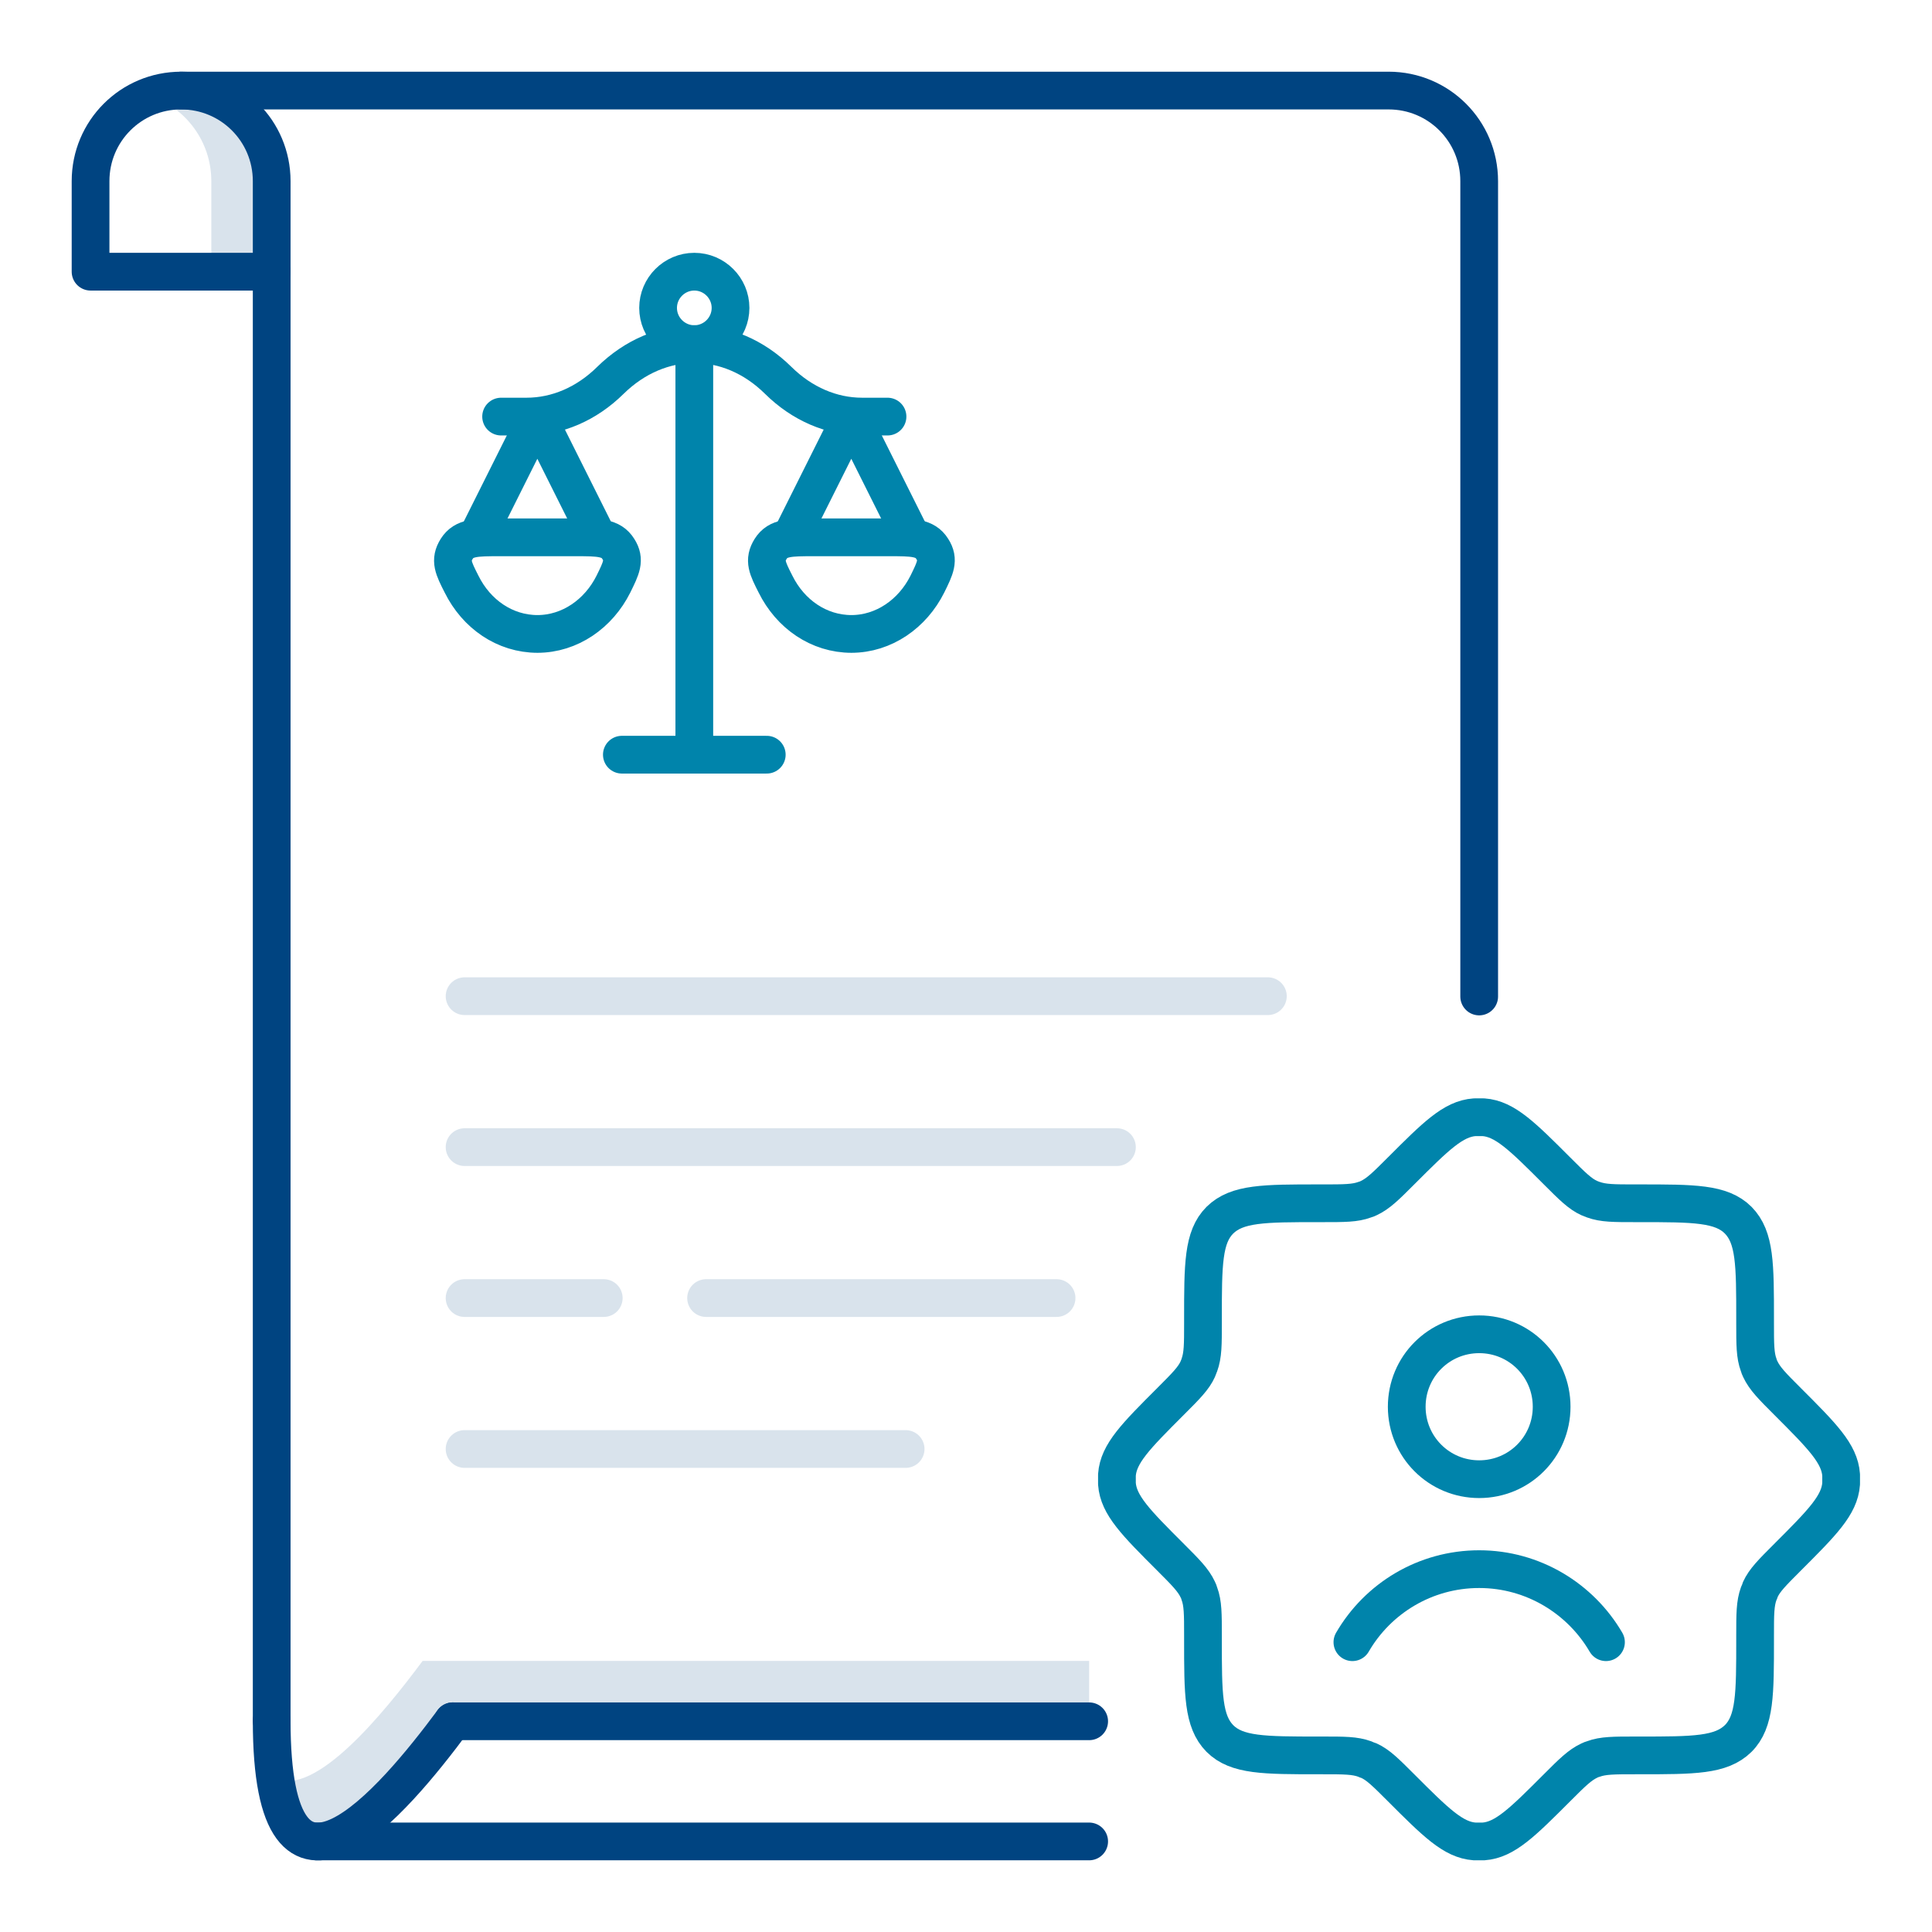 <?xml version="1.0" encoding="UTF-8"?> <svg xmlns="http://www.w3.org/2000/svg" width="64" height="64" viewBox="0 0 64 64" fill="none"><g opacity="0.15"><path d="M15 57.02C13.24 59.39 9.8 63.53 9.12 58.92C10.46 59.51 12.69 56.78 14 55.02H36.08V57.02H15Z" fill="#004481"></path><path d="M15.39 33H42" stroke="#004481" stroke-width="1.25" stroke-linecap="round" stroke-linejoin="round"></path><path d="M15.39 38H37" stroke="#004481" stroke-width="1.25" stroke-linecap="round" stroke-linejoin="round"></path><path d="M15.39 43H20" stroke="#004481" stroke-width="1.25" stroke-linecap="round" stroke-linejoin="round"></path><path d="M23.39 43H35" stroke="#004481" stroke-width="1.25" stroke-linecap="round" stroke-linejoin="round"></path><path d="M15.39 48H30" stroke="#004481" stroke-width="1.25" stroke-linecap="round" stroke-linejoin="round"></path><path d="M6 3C5.65 3 5.31 3.07 5 3.18C6.16 3.59 7 4.69 7 6V9H9V6C9 4.34 7.66 3 6 3Z" fill="#004481"></path></g><path d="M6 3C7.66 3 9 4.34 9 6V9H3V6C3 4.34 4.34 3 6 3Z" stroke="#004481" stroke-width="1.25" stroke-linecap="round" stroke-linejoin="round"></path><path d="M6 3H46C47.66 3 49 4.34 49 6V33.01" stroke="#004481" stroke-width="1.25" stroke-linecap="round" stroke-linejoin="round"></path><path d="M9 57V9" stroke="#004481" stroke-width="1.25" stroke-linecap="round" stroke-linejoin="round"></path><path d="M15 57.02C13.04 59.66 9 64.49 9 57" stroke="#004481" stroke-width="1.25" stroke-linecap="round" stroke-linejoin="round"></path><path d="M10.5 61H36.08" stroke="#004481" stroke-width="1.25" stroke-linecap="round" stroke-linejoin="round"></path><path d="M15 57.02H36.08" stroke="#004481" stroke-width="1.25" stroke-linecap="round" stroke-linejoin="round"></path><path d="M54.17 39.86C53.46 39.86 53.11 39.86 52.78 39.74C52.74 39.72 52.69 39.71 52.65 39.69C52.34 39.55 52.09 39.3 51.58 38.79C50.43 37.64 49.85 37.06 49.14 37.01C49.04 37.01 48.95 37.01 48.85 37.01C48.14 37.06 47.56 37.64 46.41 38.79C45.91 39.29 45.66 39.54 45.34 39.69C45.3 39.71 45.25 39.73 45.21 39.74C44.89 39.86 44.53 39.86 43.82 39.86H43.69C41.88 39.86 40.98 39.86 40.41 40.42C39.85 40.98 39.85 41.89 39.85 43.7V43.83C39.85 44.54 39.85 44.89 39.73 45.22C39.71 45.26 39.7 45.31 39.68 45.35C39.54 45.66 39.29 45.91 38.78 46.42C37.63 47.57 37.05 48.15 37 48.86C37 48.96 37 49.05 37 49.15C37.05 49.86 37.63 50.44 38.78 51.59C39.28 52.09 39.53 52.34 39.68 52.66C39.7 52.7 39.72 52.75 39.73 52.79C39.85 53.11 39.85 53.47 39.85 54.18V54.31C39.85 56.12 39.85 57.02 40.41 57.59C40.97 58.15 41.88 58.15 43.69 58.15H43.82C44.53 58.15 44.88 58.15 45.21 58.27C45.25 58.29 45.3 58.31 45.34 58.32C45.65 58.46 45.9 58.71 46.41 59.22C47.56 60.37 48.14 60.95 48.85 61C48.95 61 49.04 61 49.14 61C49.85 60.95 50.43 60.37 51.58 59.22C52.08 58.72 52.33 58.47 52.65 58.32C52.69 58.3 52.74 58.28 52.78 58.27C53.1 58.15 53.46 58.15 54.17 58.15H54.3C56.11 58.15 57.01 58.15 57.58 57.59C58.14 57.03 58.14 56.12 58.14 54.31V54.18C58.14 53.47 58.14 53.12 58.26 52.79C58.28 52.75 58.3 52.7 58.31 52.66C58.45 52.35 58.7 52.1 59.21 51.59C60.36 50.44 60.94 49.86 60.99 49.15C60.99 49.05 60.99 48.96 60.99 48.86C60.94 48.15 60.36 47.57 59.21 46.42C58.71 45.92 58.46 45.67 58.31 45.35C58.29 45.31 58.27 45.26 58.26 45.22C58.14 44.9 58.14 44.54 58.14 43.83V43.7C58.14 41.89 58.14 40.99 57.58 40.42C57.02 39.86 56.11 39.86 54.3 39.86H54.17Z" stroke="#0084AB" stroke-width="1.25" stroke-linecap="round" stroke-linejoin="round"></path><path d="M44.8 54.4C45.64 52.95 47.21 51.98 49 51.98C50.79 51.98 52.36 52.96 53.2 54.4M51.4 46.6C51.4 47.93 50.33 49 49 49C47.67 49 46.6 47.93 46.6 46.6C46.6 45.27 47.67 44.2 49 44.2C50.33 44.2 51.4 45.27 51.4 46.6Z" stroke="#0084AB" stroke-width="1.25" stroke-linecap="round" stroke-linejoin="round"></path><path d="M23 11.4V25M23 25H20.6M23 25H25.4" stroke="#0084AB" stroke-width="1.25" stroke-linecap="round" stroke-linejoin="round"></path><path d="M30.2 17.8L28.2 13.8L26.2 17.8" stroke="#0084AB" stroke-width="1.25" stroke-linecap="round" stroke-linejoin="round"></path><path d="M19.8 17.8L17.8 13.8L15.8 17.8" stroke="#0084AB" stroke-width="1.25" stroke-linecap="round" stroke-linejoin="round"></path><path d="M16.6 13.8H17.44C18.45 13.8 19.43 13.38 20.22 12.6C21.85 11 24.16 11 25.78 12.6C26.57 13.38 27.55 13.8 28.56 13.8H29.4" stroke="#0084AB" stroke-width="1.25" stroke-linecap="round" stroke-linejoin="round"></path><path d="M28.2 21C29.28 21 30.23 20.33 30.72 19.35C30.98 18.82 31.12 18.55 30.88 18.18C30.64 17.8 30.24 17.8 29.44 17.8H26.97C26.17 17.8 25.77 17.8 25.53 18.18C25.29 18.56 25.42 18.82 25.69 19.35C26.18 20.34 27.12 21 28.21 21H28.2Z" stroke="#0084AB" stroke-width="1.25" stroke-linecap="round" stroke-linejoin="round"></path><path d="M17.8 21C18.88 21 19.83 20.33 20.32 19.35C20.58 18.82 20.72 18.55 20.48 18.18C20.24 17.8 19.84 17.8 19.04 17.8H16.57C15.77 17.8 15.37 17.8 15.13 18.18C14.89 18.56 15.02 18.82 15.29 19.35C15.78 20.34 16.72 21 17.81 21H17.8Z" stroke="#0084AB" stroke-width="1.25" stroke-linecap="round" stroke-linejoin="round"></path><path d="M24.2 10.2C24.2 10.86 23.66 11.4 23 11.4C22.34 11.4 21.8 10.86 21.8 10.2C21.8 9.54 22.34 9 23 9C23.66 9 24.2 9.54 24.2 10.2Z" stroke="#0084AB" stroke-width="1.25" stroke-linecap="round" stroke-linejoin="round"></path></svg> 